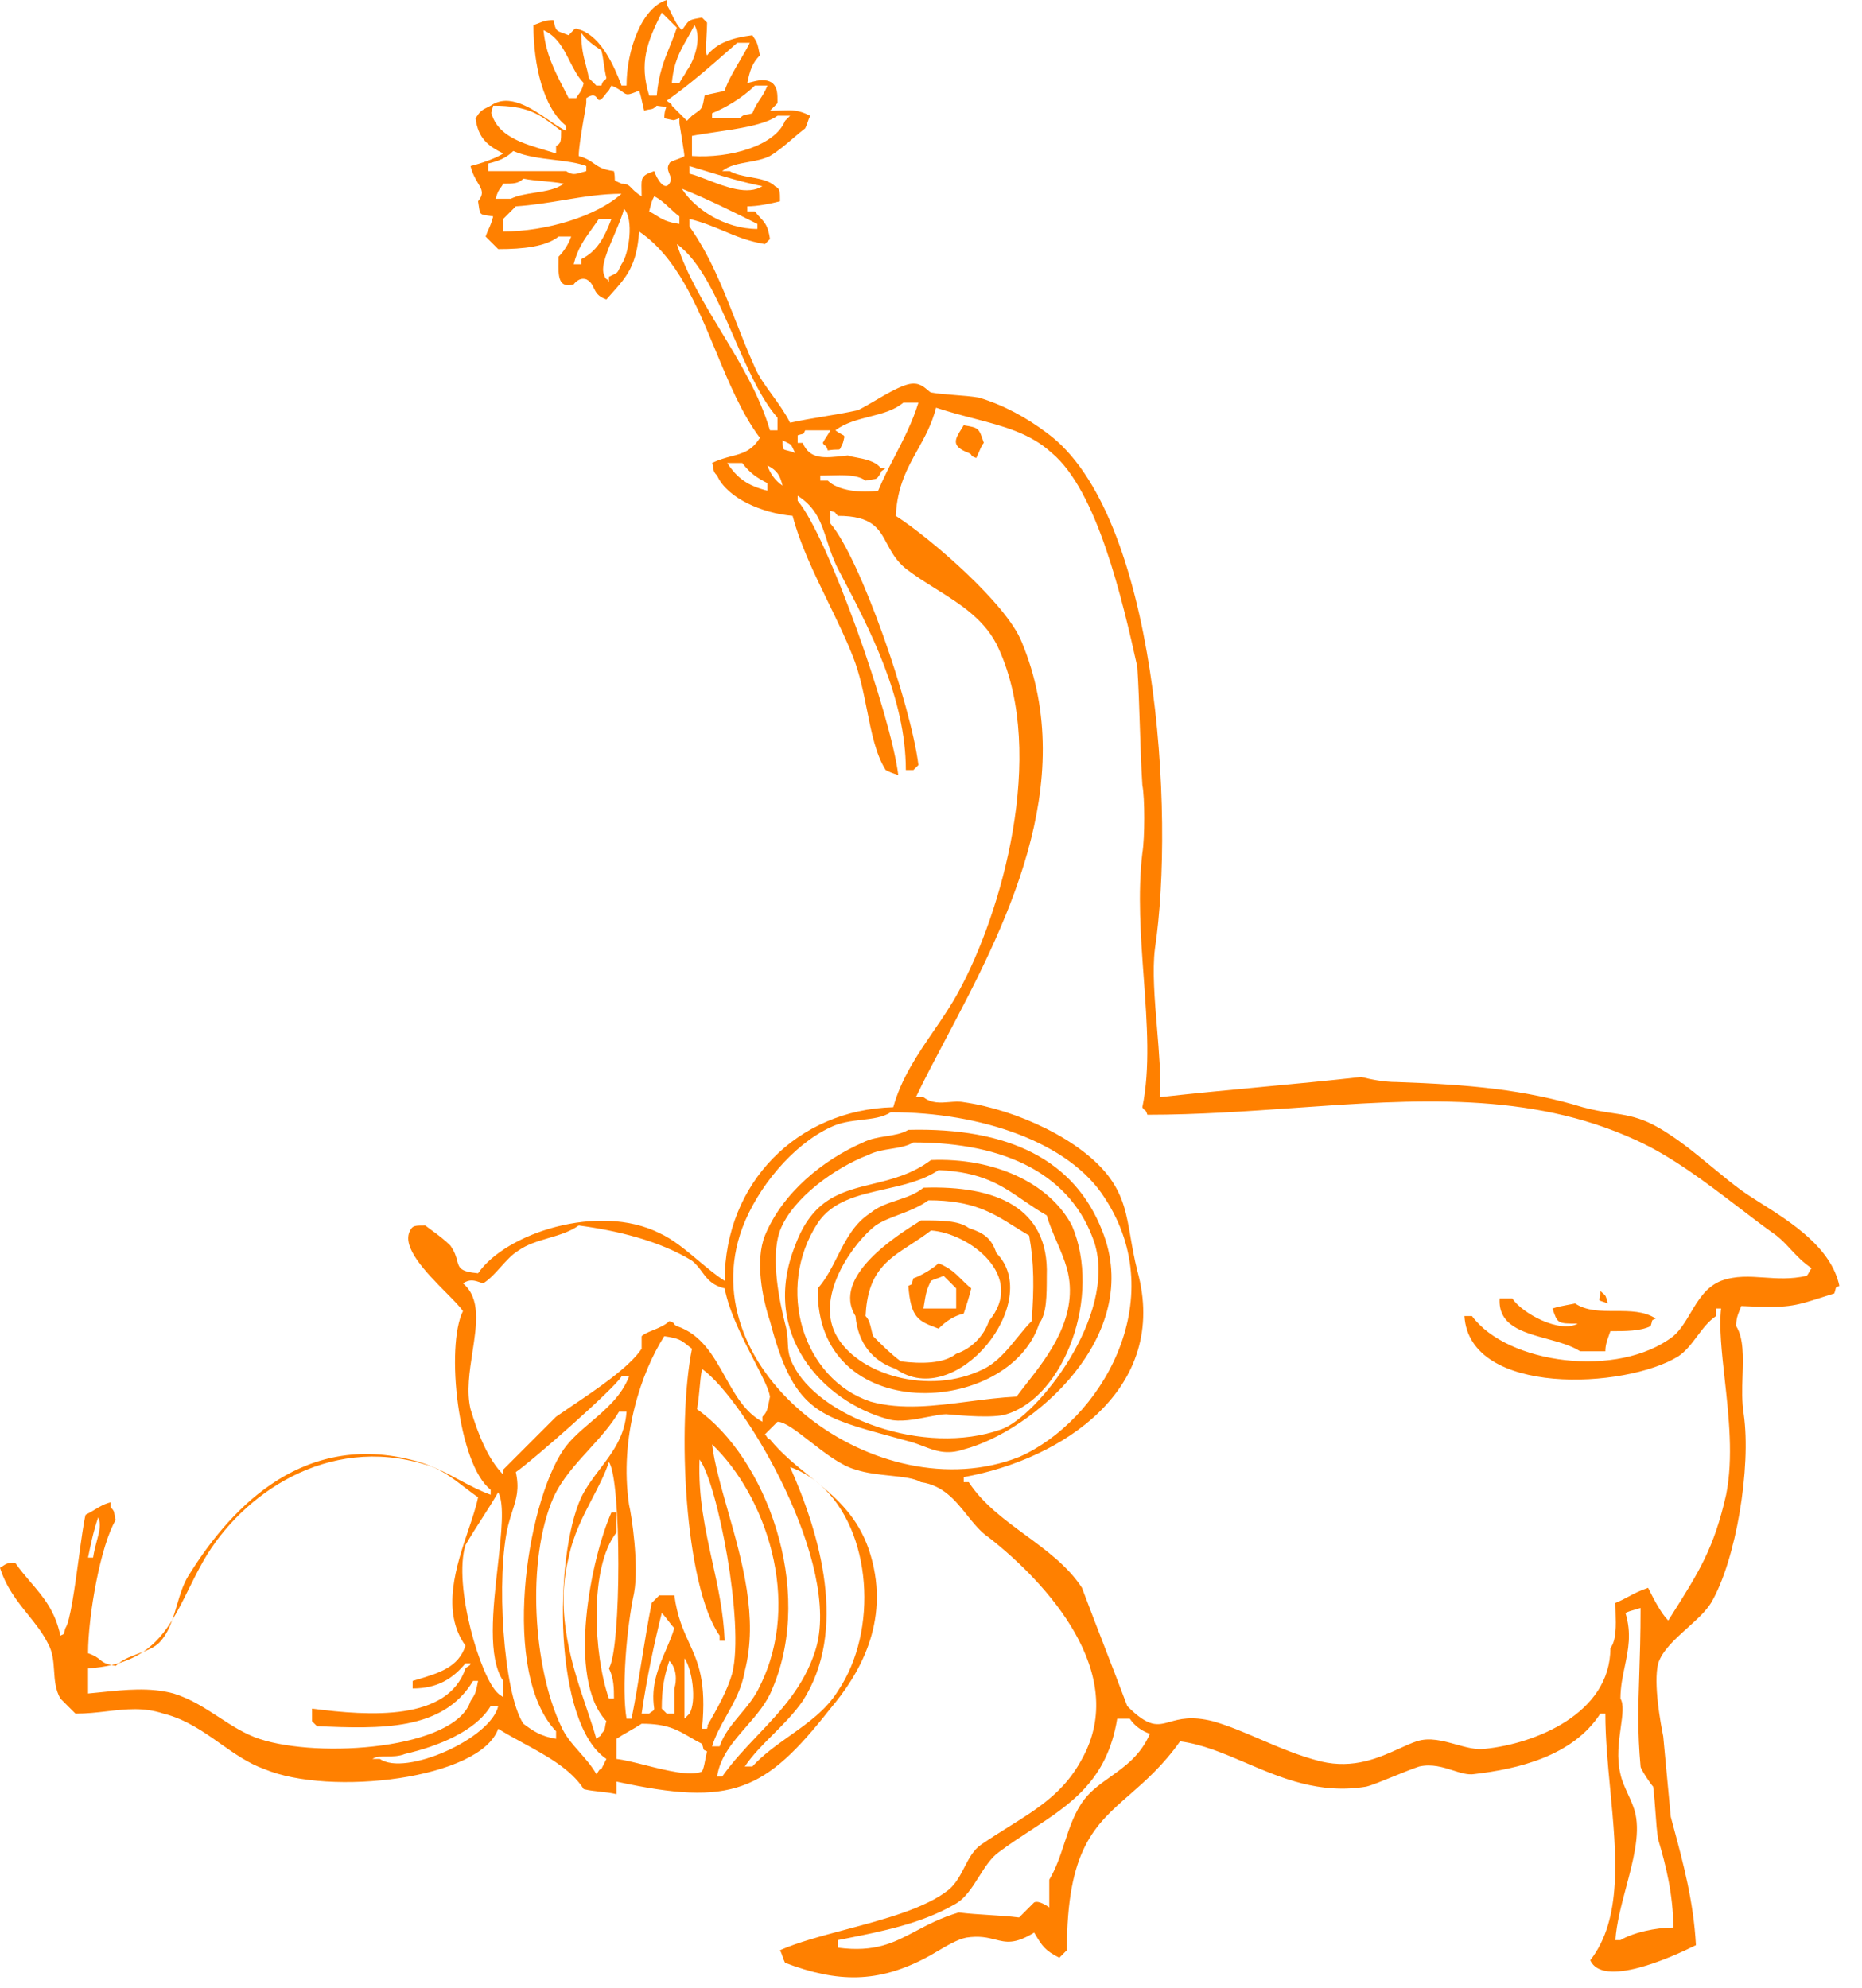 <svg width="74" height="79" viewBox="0 0 74 79" fill="none" xmlns="http://www.w3.org/2000/svg">
<path fill-rule="evenodd" clip-rule="evenodd" d="M68.076 46.407C67.259 45.732 66.379 45.006 65.5 44.6C64.975 44.367 64.552 44.303 64.073 44.232C63.73 44.181 63.358 44.125 62.9 44C60.6 43.3 58.4 43.1 55.5 43C55 43 54.5 42.9 54.1 42.8C52.75 42.95 51.425 43.075 50.1 43.2C48.775 43.325 47.45 43.45 46.1 43.6C46.146 42.818 46.065 41.846 45.984 40.868C45.888 39.72 45.792 38.564 45.9 37.7C46.7 32.4 46 20.4 41.6 17.2C40.8 16.6 39.9 16.1 38.9 15.8C38.6 15.75 38.275 15.725 37.95 15.7C37.625 15.675 37.3 15.65 37 15.6C36.952 15.576 36.904 15.534 36.85 15.488C36.68 15.342 36.455 15.148 36 15.3C35.622 15.426 35.203 15.672 34.796 15.911C34.557 16.051 34.322 16.189 34.1 16.3C33.65 16.4 33.2 16.475 32.75 16.55C32.3 16.625 31.85 16.7 31.4 16.8C31.207 16.414 30.945 16.052 30.691 15.701C30.418 15.325 30.155 14.963 30 14.6C29.715 13.967 29.47 13.344 29.23 12.734C28.713 11.417 28.22 10.162 27.4 9V8.7C27.94 8.835 28.359 9.011 28.765 9.181C29.262 9.389 29.74 9.59 30.4 9.7L30.6 9.5C30.527 8.986 30.399 8.85 30.218 8.655C30.152 8.585 30.08 8.506 30 8.4H29.7V8.2C30.1 8.2 30.6 8.1 31 8C31 7.6 31 7.5 30.8 7.4C30.578 7.178 30.201 7.11 29.825 7.042C29.523 6.988 29.222 6.933 29 6.8H28.7C28.98 6.576 29.354 6.509 29.734 6.441C30.033 6.387 30.336 6.332 30.6 6.2C30.918 6.009 31.236 5.738 31.528 5.488C31.695 5.345 31.854 5.209 32 5.1C32.05 5 32.075 4.925 32.1 4.85C32.125 4.775 32.15 4.7 32.2 4.6C31.735 4.368 31.511 4.375 31.061 4.39C30.93 4.395 30.78 4.4 30.6 4.4L30.9 4.1C30.9 3.7 30.9 3.5 30.7 3.3C30.424 3.116 30.147 3.186 29.792 3.277C29.762 3.284 29.731 3.292 29.7 3.3C29.8 2.8 29.9 2.5 30.2 2.2C30.1 1.7 30.1 1.7 29.9 1.4C29.1 1.5 28.5 1.7 28.1 2.2C28.035 2.135 28.055 1.816 28.076 1.464C28.088 1.274 28.1 1.075 28.1 0.9L27.9 0.7C27.395 0.784 27.386 0.797 27.217 1.038C27.185 1.083 27.148 1.136 27.1 1.2C26.912 1.012 26.803 0.785 26.698 0.568C26.636 0.438 26.575 0.312 26.5 0.2V0C25.5 0.3 24.9 2 24.9 3.4H24.7C24.4 2.6 23.9 1.5 23.1 1.2C23.076 1.192 23.055 1.185 23.036 1.178C22.949 1.148 22.905 1.133 22.868 1.143C22.832 1.153 22.801 1.186 22.74 1.252C22.706 1.29 22.661 1.339 22.6 1.4C22.511 1.365 22.439 1.339 22.378 1.317C22.097 1.217 22.082 1.211 22 0.8C21.707 0.8 21.575 0.854 21.408 0.922C21.346 0.946 21.28 0.973 21.2 1C21.2 2.6 21.6 4.3 22.5 5V5.2C22.314 5.12 22.085 4.962 21.831 4.787C21.129 4.304 20.234 3.686 19.5 4.2C19.1 4.4 19.1 4.4 18.9 4.7C19 5.5 19.4 5.8 20 6.1C19.7 6.3 19.1 6.5 18.7 6.6C18.777 6.909 18.899 7.114 18.997 7.278C19.152 7.537 19.245 7.693 19 8C19.013 8.076 19.022 8.141 19.03 8.197C19.054 8.36 19.066 8.441 19.113 8.488C19.159 8.534 19.24 8.546 19.403 8.57C19.459 8.578 19.524 8.587 19.6 8.6C19.54 8.84 19.48 8.972 19.42 9.104C19.38 9.192 19.34 9.28 19.3 9.4L19.8 9.9C20.8 9.9 21.7 9.8 22.2 9.4H22.7C22.6 9.7 22.4 10 22.2 10.2C22.2 10.267 22.199 10.335 22.198 10.403C22.188 10.945 22.178 11.478 22.8 11.3C22.8 11.3 23 11 23.3 11.1C23.475 11.187 23.535 11.313 23.598 11.444C23.678 11.611 23.762 11.787 24.1 11.9C24.172 11.818 24.241 11.74 24.309 11.665C24.898 11.007 25.31 10.546 25.4 9.2C26.898 10.218 27.677 12.098 28.449 13.957C28.965 15.202 29.478 16.438 30.2 17.4C29.874 17.922 29.505 18.018 29.067 18.133C28.832 18.194 28.578 18.261 28.3 18.4C28.337 18.51 28.346 18.58 28.354 18.634C28.367 18.727 28.373 18.773 28.5 18.9C28.9 19.8 30.3 20.4 31.5 20.5C31.804 21.655 32.367 22.811 32.919 23.943C33.274 24.674 33.626 25.394 33.9 26.1C34.165 26.762 34.313 27.503 34.456 28.218C34.636 29.122 34.809 29.986 35.2 30.6C35.4 30.7 35.4 30.7 35.7 30.8C35.4 28.4 32.9 21.3 31.7 19.9V19.7C32.439 20.17 32.636 20.776 32.868 21.486C32.981 21.833 33.103 22.206 33.3 22.6C33.35 22.697 33.402 22.795 33.455 22.894C34.544 24.967 36 27.738 36 30.6H36.3L36.5 30.4C36.2 28 34.2 22.2 33 20.8V20.3C33.068 20.323 33.11 20.335 33.137 20.343C33.17 20.353 33.181 20.356 33.188 20.363C33.191 20.366 33.193 20.37 33.197 20.376C33.207 20.393 33.226 20.426 33.3 20.5C34.661 20.5 34.93 21.004 35.25 21.604C35.424 21.929 35.613 22.283 36 22.6C36.371 22.886 36.776 23.139 37.18 23.392C38.19 24.024 39.2 24.657 39.7 25.8C41.6 30 39.8 36.3 38.1 39.4C37.814 39.937 37.463 40.448 37.108 40.966C36.472 41.895 35.821 42.844 35.5 44C31.7 44.1 28.8 47 28.8 50.9C28.472 50.695 28.128 50.407 27.774 50.11C27.263 49.681 26.731 49.236 26.2 49C23.8 47.8 20.1 49 19 50.6C18.286 50.535 18.246 50.386 18.169 50.098C18.128 49.942 18.075 49.746 17.9 49.5C17.663 49.263 17.425 49.088 17.138 48.877C17.063 48.821 16.983 48.763 16.9 48.7C16.5 48.7 16.4 48.7 16.3 48.9C15.936 49.556 16.952 50.584 17.724 51.364C18.011 51.654 18.264 51.91 18.4 52.1C17.7 53.5 18.2 58.2 19.5 59.2V59.4C19.051 59.237 18.652 59.023 18.248 58.808C17.663 58.495 17.069 58.178 16.3 58C11.8 56.9 9 60.2 7.5 62.6C7.275 62.96 7.151 63.382 7.028 63.8C6.971 63.995 6.913 64.191 6.846 64.378C6.538 64.877 6.182 65.312 5.691 65.642C5.631 65.665 5.571 65.688 5.509 65.71C5.233 65.813 4.949 65.918 4.722 66.093C4.628 66.121 4.531 66.147 4.43 66.17C4.171 66.115 4.077 66.04 3.971 65.955C3.872 65.875 3.763 65.788 3.5 65.7C3.5 64.2 4 61.4 4.6 60.4C4.563 60.29 4.554 60.22 4.546 60.166C4.533 60.073 4.527 60.026 4.4 59.9V59.7C4.142 59.765 3.967 59.871 3.768 59.992C3.658 60.058 3.542 60.129 3.4 60.2C3.324 60.503 3.234 61.164 3.135 61.89C2.973 63.083 2.786 64.451 2.6 64.7C2.57 64.791 2.558 64.846 2.55 64.88C2.544 64.908 2.541 64.923 2.532 64.933C2.524 64.944 2.51 64.95 2.482 64.962C2.462 64.971 2.436 64.982 2.4 65C2.188 64.011 1.727 63.471 1.227 62.887C1.02 62.644 0.805 62.394 0.6 62.1C0.307 62.1 0.229 62.154 0.129 62.221C0.093 62.246 0.054 62.273 0 62.3C0.237 63.072 0.686 63.632 1.116 64.169C1.411 64.537 1.697 64.893 1.9 65.3C2.1 65.65 2.125 66.025 2.15 66.4C2.175 66.775 2.2 67.15 2.4 67.5L3 68.1C3.449 68.1 3.863 68.052 4.261 68.006C5.015 67.919 5.715 67.838 6.5 68.1C7.38 68.32 8.079 68.812 8.762 69.294C9.321 69.688 9.87 70.075 10.5 70.3C13.1 71.4 19.1 70.7 19.8 68.7C20.101 68.891 20.438 69.075 20.785 69.264C21.707 69.765 22.691 70.3 23.2 71.1C23.4 71.15 23.625 71.175 23.85 71.2C24.075 71.225 24.3 71.25 24.5 71.3V70.8C29.1 71.8 30.4 71.2 33 67.9C34.1 66.6 35.4 64.5 34.6 61.8C34.216 60.485 33.443 59.71 32.608 59.016C32.537 58.954 32.465 58.894 32.391 58.838C32.313 58.775 32.235 58.712 32.157 58.65C31.61 58.209 31.061 57.767 30.6 57.2C30.538 57.2 30.515 57.162 30.482 57.109C30.462 57.076 30.438 57.038 30.4 57L30.9 56.5C31.187 56.5 31.657 56.866 32.189 57.28C32.77 57.733 33.426 58.243 34 58.4C34.429 58.543 34.926 58.595 35.384 58.643C35.885 58.696 36.338 58.743 36.6 58.9C37.485 59.026 37.971 59.633 38.435 60.213C38.706 60.55 38.969 60.879 39.3 61.1C41.6 62.9 44.9 66.5 43 69.9C42.306 71.211 41.255 71.868 40.076 72.604C39.727 72.823 39.366 73.048 39 73.3C38.689 73.507 38.513 73.848 38.331 74.198C38.163 74.525 37.989 74.859 37.7 75.1C36.781 75.835 35.15 76.27 33.609 76.68C32.635 76.94 31.698 77.19 31 77.5C31.05 77.6 31.075 77.675 31.1 77.75C31.125 77.825 31.15 77.9 31.2 78C33.3 78.8 34.9 78.8 36.8 77.8C36.921 77.74 37.07 77.651 37.232 77.555C37.606 77.334 38.051 77.07 38.4 77C38.928 76.919 39.259 77.003 39.552 77.077C39.98 77.186 40.328 77.275 41.1 76.8L41.139 76.865C41.41 77.318 41.527 77.513 42.1 77.8L42.4 77.5C42.4 73.501 43.493 72.544 44.894 71.32C45.524 70.768 46.217 70.162 46.9 69.2C47.779 69.315 48.63 69.678 49.512 70.055C50.937 70.664 52.447 71.309 54.3 71C54.518 70.946 54.942 70.773 55.381 70.594C55.749 70.445 56.126 70.291 56.4 70.2C56.907 70.087 57.351 70.229 57.75 70.356C58.058 70.454 58.338 70.544 58.6 70.5C60.3 70.3 62.5 69.8 63.6 68.1H63.8C63.8 69.073 63.898 70.103 63.996 71.131C64.241 73.698 64.485 76.258 63.2 77.9C63.7 79 66.4 77.8 67.4 77.3C67.309 75.575 66.889 74.015 66.513 72.62C66.475 72.478 66.437 72.338 66.4 72.2C66.35 71.65 66.3 71.125 66.25 70.6C66.2 70.075 66.15 69.55 66.1 69C66 68.5 65.7 66.9 65.9 66.1C66.072 65.584 66.572 65.134 67.062 64.694C67.427 64.365 67.787 64.042 68 63.7C69 62 69.6 58.3 69.3 56.2C69.22 55.717 69.236 55.186 69.252 54.672C69.276 53.907 69.299 53.178 69 52.7C69 52.407 69.054 52.275 69.121 52.108C69.146 52.046 69.173 51.98 69.2 51.9C71.059 51.989 71.272 51.92 72.408 51.556C72.555 51.509 72.717 51.457 72.9 51.4C72.93 51.309 72.942 51.254 72.95 51.22C72.956 51.192 72.959 51.177 72.968 51.167C72.976 51.157 72.99 51.15 73.018 51.138C73.038 51.13 73.064 51.118 73.1 51.1C72.781 49.583 71.187 48.576 69.997 47.825C69.697 47.635 69.422 47.461 69.2 47.3C68.844 47.041 68.467 46.73 68.076 46.407ZM32.391 58.838C32.094 58.611 31.763 58.429 31.4 58.3C32.6 61 33.7 64.8 31.9 67.6C31.55 68.1 31.125 68.525 30.712 68.938C30.3 69.35 29.9 69.75 29.6 70.2H29.9C30.322 69.736 30.851 69.361 31.381 68.984C32.108 68.469 32.838 67.951 33.3 67.2C34.922 64.81 34.649 60.818 32.608 59.016C32.536 58.956 32.463 58.897 32.391 58.838ZM4.43 66.17C4.48 66.181 4.536 66.191 4.6 66.2C4.638 66.162 4.679 66.126 4.722 66.093C5.098 65.98 5.416 65.828 5.691 65.642C5.972 65.534 6.231 65.412 6.4 65.2C6.603 64.963 6.738 64.68 6.846 64.378C7.078 64.002 7.282 63.59 7.496 63.158C7.682 62.783 7.875 62.393 8.1 62C9.6 59.4 13 57 16.9 58.2C17.477 58.344 18.002 58.749 18.475 59.113C18.658 59.254 18.833 59.389 19 59.5C18.926 59.87 18.779 60.308 18.619 60.784C18.13 62.235 17.521 64.044 18.5 65.4C18.214 66.259 17.472 66.48 16.535 66.76L16.4 66.8V67.1C17.4 67.1 18 66.7 18.5 66.1H18.7C18.7 66.162 18.662 66.185 18.609 66.218C18.576 66.238 18.538 66.262 18.5 66.3C17.8 68.4 14.7 68.2 12.4 67.9V68.4L12.6 68.6C15.1 68.7 17.6 68.8 18.8 66.8H19C18.9 67.3 18.9 67.3 18.7 67.6C18.1 69.5 12.7 69.9 10.3 69.1C9.724 68.908 9.216 68.577 8.701 68.241C8.143 67.878 7.576 67.508 6.9 67.3C5.97 67.046 4.969 67.15 4.017 67.249C3.843 67.267 3.67 67.284 3.5 67.3V66.3C3.842 66.278 4.15 66.234 4.43 66.17ZM70.108 50.768C70.632 50.804 71.182 50.843 71.8 50.7C71.85 50.65 71.875 50.6 71.9 50.55C71.925 50.5 71.95 50.45 72 50.4C71.656 50.171 71.411 49.909 71.17 49.652C70.991 49.46 70.814 49.271 70.6 49.1C70.118 48.76 69.619 48.379 69.107 47.987C67.814 47 66.432 45.945 65 45.3C60.78 43.369 56.254 43.689 51.457 44.027C49.547 44.162 47.594 44.3 45.6 44.3C45.544 44.132 45.519 44.121 45.491 44.108C45.468 44.099 45.444 44.088 45.4 44C45.717 42.468 45.587 40.686 45.454 38.843C45.334 37.197 45.211 35.504 45.4 33.9C45.5 33.3 45.5 31.7 45.4 31.2C45.35 30.4 45.325 29.625 45.3 28.85C45.275 28.075 45.25 27.3 45.2 26.5C44.6 23.8 43.6 19.5 41.8 18C40.946 17.217 39.89 16.941 38.703 16.63C38.222 16.505 37.719 16.373 37.2 16.2C37.036 16.857 36.753 17.362 36.471 17.868C36.065 18.594 35.659 19.321 35.6 20.5C37 21.4 40 24 40.6 25.5C42.955 31.135 39.863 36.982 37.571 41.316C37.138 42.136 36.734 42.901 36.4 43.6H36.7C37.019 43.855 37.379 43.825 37.728 43.796C37.925 43.78 38.119 43.764 38.3 43.8C40.4 44.1 43 45.3 44.1 46.8C44.652 47.559 44.776 48.271 44.931 49.165C45 49.566 45.076 50.005 45.2 50.5C46.5 55.2 42.2 58 38.3 58.7V58.9H38.5C39.05 59.75 39.9 60.375 40.75 61C41.6 61.625 42.45 62.25 43 63.1C43.3 63.9 43.6 64.675 43.9 65.45C44.2 66.225 44.5 67 44.8 67.8C45.66 68.66 45.994 68.567 46.5 68.425C46.876 68.319 47.347 68.187 48.2 68.4C48.838 68.582 49.455 68.848 50.09 69.121C50.847 69.446 51.629 69.782 52.5 70C53.804 70.307 54.813 69.849 55.619 69.484C55.864 69.372 56.09 69.27 56.3 69.2C56.81 69.03 57.352 69.181 57.871 69.326C58.269 69.436 58.653 69.543 59 69.5C61 69.3 64 68.1 64 65.5C64.242 65.178 64.224 64.597 64.208 64.069C64.204 63.942 64.2 63.817 64.2 63.7C64.414 63.614 64.573 63.529 64.733 63.443C64.945 63.329 65.157 63.214 65.5 63.1C65.7 63.5 66 64.1 66.3 64.4L66.419 64.211C67.54 62.438 68.117 61.526 68.6 59.4C68.891 57.944 68.707 56.284 68.543 54.797C68.425 53.73 68.317 52.752 68.4 52H68.2V52.3C67.9 52.5 67.675 52.8 67.45 53.1C67.225 53.4 67 53.7 66.7 53.9C64.6 55.2 58.4 55.5 58.2 52.3H58.5C59.9 54.2 64.3 54.8 66.5 53.1C66.781 52.859 66.982 52.521 67.186 52.177C67.49 51.665 67.802 51.139 68.4 50.9C68.977 50.69 69.527 50.728 70.108 50.768ZM38.209 17.047C37.95 17.461 37.782 17.731 38.5 18C38.588 18.044 38.599 18.069 38.608 18.091C38.621 18.119 38.632 18.144 38.8 18.2C38.833 18.133 38.867 18.055 38.9 17.978C38.967 17.822 39.033 17.667 39.1 17.6C38.998 17.295 38.949 17.145 38.845 17.058C38.745 16.974 38.595 16.949 38.3 16.9C38.269 16.951 38.239 17 38.209 17.047ZM63.714 51.403C63.806 51.481 63.824 51.496 63.9 51.8C63.794 51.758 63.719 51.733 63.668 51.716C63.602 51.695 63.573 51.685 63.564 51.666C63.557 51.652 63.561 51.632 63.569 51.596C63.581 51.542 63.6 51.455 63.6 51.3C63.648 51.348 63.685 51.379 63.714 51.403ZM61.7 52C61.9 52.6 61.9 52.6 62.7 52.6C62 53 60.5 52.2 60.1 51.6H59.6C59.533 52.671 60.496 52.935 61.47 53.203C61.952 53.335 62.436 53.468 62.8 53.7H63.8C63.8 53.463 63.863 53.288 63.938 53.077C63.958 53.021 63.979 52.963 64 52.9C64.6 52.9 65.2 52.9 65.6 52.7C65.63 52.609 65.642 52.554 65.65 52.52C65.656 52.492 65.659 52.477 65.668 52.467C65.676 52.456 65.69 52.45 65.718 52.438C65.738 52.429 65.764 52.418 65.8 52.4C65.35 52.1 64.775 52.1 64.2 52.1C63.625 52.1 63.05 52.1 62.6 51.8C62.453 51.829 62.341 51.85 62.248 51.867C62.024 51.909 61.912 51.929 61.7 52ZM30.3 56.3V56.5C29.612 56.133 29.218 55.429 28.82 54.717C28.35 53.877 27.874 53.025 26.9 52.7C26.812 52.656 26.802 52.632 26.792 52.609C26.779 52.581 26.768 52.556 26.6 52.5C26.435 52.665 26.179 52.77 25.949 52.864C25.761 52.94 25.59 53.01 25.5 53.1V53.6C25.012 54.333 23.729 55.197 22.729 55.871C22.5 56.026 22.286 56.17 22.1 56.3L20 58.4V58.6C19.4 58 19 57 18.7 56C18.535 55.301 18.659 54.5 18.777 53.729C18.947 52.627 19.106 51.589 18.4 51C18.672 50.819 18.862 50.884 19.119 50.972L19.157 50.986L19.2 51C19.45 50.85 19.675 50.6 19.9 50.35C20.125 50.1 20.35 49.85 20.6 49.7C20.95 49.45 21.375 49.325 21.8 49.2C22.225 49.075 22.65 48.95 23 48.7C24.5 48.9 26.2 49.3 27.5 50.1C27.68 50.244 27.795 50.401 27.906 50.552C28.104 50.821 28.288 51.072 28.8 51.2C28.976 52.138 29.53 53.214 29.979 54.085C30.295 54.699 30.559 55.211 30.6 55.5L30.586 55.57L30.571 55.649C30.498 56.023 30.478 56.122 30.3 56.3ZM25.5 7.8C25.289 7.674 25.185 7.565 25.105 7.481C24.995 7.367 24.931 7.3 24.7 7.3C24.62 7.26 24.564 7.236 24.525 7.219C24.474 7.197 24.451 7.188 24.441 7.171C24.433 7.157 24.433 7.139 24.433 7.107C24.433 7.056 24.433 6.967 24.4 6.8C23.954 6.744 23.788 6.627 23.607 6.499C23.463 6.397 23.31 6.289 23 6.2C23 5.855 23.143 5.032 23.232 4.523C23.271 4.295 23.3 4.131 23.3 4.1V3.9C23.591 3.706 23.67 3.818 23.732 3.905C23.797 3.997 23.843 4.061 24.1 3.7C24.2 3.6 24.2 3.6 24.3 3.4C24.538 3.502 24.661 3.593 24.746 3.656C24.912 3.778 24.938 3.798 25.4 3.6C25.462 3.785 25.485 3.894 25.518 4.045C25.538 4.138 25.562 4.247 25.6 4.4C25.71 4.363 25.78 4.354 25.834 4.346C25.927 4.333 25.974 4.326 26.1 4.2C26.236 4.223 26.326 4.23 26.383 4.235C26.441 4.239 26.466 4.241 26.473 4.254C26.478 4.263 26.473 4.279 26.462 4.307C26.441 4.366 26.4 4.478 26.4 4.7C26.506 4.721 26.58 4.738 26.634 4.75C26.727 4.771 26.762 4.779 26.795 4.774C26.815 4.77 26.834 4.763 26.866 4.75C26.895 4.738 26.937 4.721 27 4.7V4.9C27 4.9 27.2 6.1 27.2 6.2C27.155 6.244 27.032 6.289 26.909 6.333C26.754 6.389 26.6 6.444 26.6 6.5C26.5 6.65 26.55 6.775 26.6 6.9C26.65 7.025 26.7 7.15 26.6 7.3C26.4 7.6 26.1 7.1 26 6.8C25.483 6.972 25.486 7.07 25.496 7.541C25.498 7.617 25.5 7.703 25.5 7.8ZM22.643 2.429C22.396 1.941 22.145 1.442 21.6 1.2C21.685 2.132 22.057 2.849 22.412 3.533C22.476 3.656 22.539 3.778 22.6 3.9H22.9C22.933 3.833 22.967 3.789 23 3.744C23.067 3.656 23.133 3.567 23.2 3.3C22.963 3.063 22.804 2.748 22.643 2.429ZM23.9 2C23.95 2.2 23.975 2.375 24 2.55C24.025 2.725 24.05 2.9 24.1 3.1C24.056 3.188 24.032 3.198 24.009 3.208C23.981 3.221 23.956 3.232 23.9 3.4H23.7L23.4 3.1C23.367 2.9 23.322 2.733 23.278 2.567C23.189 2.233 23.1 1.9 23.1 1.3C23.3 1.6 23.6 1.8 23.9 2ZM26.9 1.1L26.3 0.5C25.7 1.7 25.4 2.5 25.8 3.8H26.1C26.171 2.948 26.393 2.398 26.624 1.829C26.718 1.596 26.813 1.361 26.9 1.1ZM27.6 1C27.9 1.5 27.6 2.4 27.3 2.8C27.25 2.9 27.2 2.975 27.15 3.05C27.1 3.125 27.05 3.2 27 3.3H26.7C26.775 2.471 27.021 2.039 27.309 1.534C27.403 1.369 27.502 1.197 27.6 1ZM29.8 1.7H29.3C29.213 1.776 29.124 1.854 29.033 1.934C28.283 2.593 27.392 3.376 26.5 4C26.538 4.038 26.576 4.062 26.609 4.082C26.662 4.115 26.7 4.138 26.7 4.2L27.3 4.8L27.5 4.6C27.564 4.552 27.617 4.515 27.662 4.483C27.902 4.314 27.916 4.305 28 3.8C28.15 3.75 28.275 3.725 28.4 3.7C28.525 3.675 28.65 3.65 28.8 3.6C28.926 3.222 29.172 2.803 29.411 2.396C29.551 2.157 29.689 1.922 29.8 1.7ZM30 3.4H30.5C30.4 3.65 30.3 3.8 30.2 3.95C30.1 4.1 30 4.25 29.9 4.5C29.79 4.537 29.72 4.546 29.666 4.554C29.573 4.567 29.526 4.574 29.4 4.7H28.3V4.5C28.8 4.3 29.5 3.9 30 3.4ZM31.4 4.6H30.9C30.389 4.965 29.345 5.117 28.43 5.25C28.091 5.299 27.77 5.346 27.5 5.4V6.2C29 6.3 30.8 5.8 31.2 4.8L31.4 4.6ZM30.3 7.4C29.715 7.766 28.863 7.436 28.134 7.154C27.866 7.051 27.615 6.954 27.4 6.9V6.6C27.59 6.657 27.776 6.714 27.96 6.77C28.745 7.01 29.49 7.238 30.3 7.4ZM30.1 9.1V8.9C29.1 8.4 28.1 7.9 27.1 7.5C27.6 8.3 28.8 9.1 30.1 9.1ZM26 7.8C26.242 7.921 26.411 8.079 26.596 8.251C26.716 8.363 26.842 8.482 27 8.6V8.9C26.499 8.828 26.305 8.705 26.088 8.568C26.003 8.513 25.913 8.457 25.8 8.4C25.9 8 25.9 8 26 7.8ZM24.525 10.825C24.56 10.79 24.583 10.742 24.629 10.646C24.648 10.606 24.671 10.559 24.7 10.5C25 10.1 25.2 8.7 24.8 8.3C24.726 8.596 24.57 8.96 24.413 9.327C24.145 9.952 23.874 10.585 24 10.9C24.056 11.069 24.081 11.079 24.109 11.092C24.131 11.101 24.156 11.112 24.2 11.2V11C24.259 10.971 24.306 10.948 24.346 10.929C24.442 10.883 24.49 10.86 24.525 10.825ZM23.1 10.3V10.5H22.8C22.954 9.882 23.228 9.503 23.529 9.086C23.618 8.963 23.709 8.837 23.8 8.7H24.3C24 9.5 23.7 10 23.1 10.3ZM20 8.7V9.2C21.7 9.2 23.7 8.6 24.7 7.7C23.922 7.7 23.175 7.824 22.407 7.95C21.794 8.052 21.166 8.156 20.5 8.2L20 8.7ZM19.7 7.9C19.767 7.633 19.833 7.544 19.9 7.456C19.933 7.411 19.967 7.367 20 7.3C20.4 7.3 20.6 7.3 20.8 7.1C21.05 7.15 21.325 7.175 21.6 7.2C21.875 7.225 22.15 7.25 22.4 7.3C22.122 7.522 21.69 7.59 21.258 7.658C20.912 7.712 20.567 7.767 20.3 7.9H19.7ZM19.4 6.5V6.8H22.5C22.741 6.961 22.853 6.928 23.095 6.857C23.154 6.839 23.221 6.82 23.3 6.8V6.6C22.936 6.463 22.489 6.41 22.025 6.354C21.47 6.287 20.89 6.218 20.4 6C20.1 6.3 19.8 6.4 19.4 6.5ZM19.545 4.556C19.534 4.528 19.527 4.512 19.525 4.496C19.523 4.474 19.53 4.451 19.545 4.399C19.558 4.357 19.576 4.296 19.6 4.2C20.983 4.2 21.431 4.54 22.12 5.064C22.178 5.108 22.238 5.153 22.3 5.2C22.3 5.6 22.3 5.7 22.1 5.8V6.1C21.949 6.05 21.789 6.002 21.626 5.954C20.82 5.713 19.933 5.449 19.6 4.7C19.576 4.628 19.558 4.585 19.545 4.556ZM29.171 13.411C28.509 11.893 27.843 10.366 26.9 9.7C27.284 10.901 27.969 12.033 28.665 13.184C29.418 14.429 30.184 15.697 30.6 17.1H30.9V16.6C30.232 15.843 29.703 14.63 29.171 13.411ZM32.9 19.1H32.6V18.9C32.717 18.9 32.842 18.896 32.969 18.892C33.497 18.876 34.078 18.858 34.4 19.1C34.52 19.076 34.605 19.064 34.669 19.054C34.756 19.042 34.801 19.035 34.837 19.013C34.876 18.989 34.903 18.947 34.961 18.86C34.972 18.842 34.985 18.822 35 18.8C35 18.738 35.038 18.715 35.091 18.682C35.124 18.662 35.162 18.638 35.2 18.6H35C34.79 18.32 34.335 18.236 34.012 18.176C33.874 18.151 33.76 18.13 33.7 18.1L33.587 18.113C32.75 18.207 32.187 18.27 31.9 17.6H31.7V17.3C31.791 17.27 31.846 17.258 31.88 17.25C31.908 17.244 31.923 17.241 31.933 17.232C31.944 17.224 31.95 17.21 31.962 17.182C31.971 17.162 31.982 17.136 32 17.1L33 17.1C32.95 17.2 32.9 17.275 32.85 17.35C32.8 17.425 32.75 17.5 32.7 17.6C32.744 17.688 32.769 17.698 32.791 17.708C32.819 17.721 32.844 17.732 32.9 17.9C33.1 17.867 33.211 17.867 33.278 17.867C33.324 17.867 33.349 17.867 33.367 17.856C33.388 17.843 33.401 17.815 33.428 17.754C33.444 17.717 33.467 17.667 33.5 17.6C33.51 17.56 33.519 17.526 33.527 17.497C33.553 17.399 33.564 17.357 33.549 17.328C33.537 17.306 33.511 17.291 33.464 17.267C33.407 17.237 33.322 17.192 33.2 17.1C33.594 16.805 34.084 16.679 34.565 16.556C35.06 16.429 35.544 16.305 35.9 16H36.5C36.26 16.78 35.912 17.452 35.564 18.124C35.332 18.572 35.1 19.02 34.9 19.5C34.2 19.6 33.3 19.5 32.9 19.1ZM31.425 17.675C31.39 17.64 31.342 17.617 31.246 17.571C31.206 17.552 31.159 17.529 31.1 17.5C31.1 17.72 31.1 17.804 31.142 17.847C31.169 17.874 31.212 17.884 31.282 17.901C31.355 17.918 31.457 17.943 31.6 18C31.571 17.941 31.548 17.894 31.529 17.854C31.483 17.758 31.46 17.71 31.425 17.675ZM30.5 18.5C30.9 18.7 31 18.9 31.1 19.3C30.8 19.1 30.6 18.8 30.5 18.5ZM28.9 18.4C29.3 19 29.7 19.3 30.5 19.5V19.2C30.1 19 29.8 18.8 29.5 18.4H28.9ZM29.5 48.8C30.1 47.2 31.5 45.5 33 44.8C33.393 44.604 33.833 44.552 34.251 44.503C34.685 44.452 35.094 44.404 35.4 44.2C39 44.2 42.5 45.4 43.9 47.6C46.6 51.7 43.7 56.5 40.5 57.9C34.9 60.1 27.4 54.5 29.5 48.8ZM36.1 44.9C40.1 44.8 42.7 46.1 43.8 48.9C45.5 53.1 41 56.9 38.3 57.6C37.62 57.827 37.169 57.654 36.687 57.47C36.531 57.41 36.371 57.349 36.2 57.3C35.942 57.228 35.698 57.162 35.466 57.099C32.457 56.281 31.528 56.028 30.6 52.5C30.3 51.6 30 50.1 30.4 49.1C31.1 47.4 32.7 46.1 34.3 45.4C34.594 45.253 34.913 45.202 35.22 45.153C35.539 45.102 35.845 45.053 36.1 44.9ZM31.5 54.2C32.5 56.3 36.7 57.9 39.8 56.8C41.2 56.3 44.4 52.3 43.5 49.4C42.6 46.7 40 45.4 36.3 45.4C36.045 45.553 35.739 45.602 35.42 45.653C35.113 45.702 34.794 45.753 34.5 45.9C33.2 46.4 31.5 47.6 31 48.9C30.6 50 31 51.8 31.2 52.6C31.288 52.908 31.299 53.138 31.308 53.351C31.321 53.622 31.332 53.864 31.5 54.2ZM34.683 47.049C33.431 47.355 32.284 47.635 31.6 49.5C30.2 53 32.7 55.7 35.3 56.4C35.754 56.53 36.377 56.407 36.895 56.304C37.175 56.249 37.425 56.2 37.6 56.2C37.616 56.2 37.672 56.205 37.757 56.213C38.21 56.253 39.495 56.368 40 56.2C42.3 55.5 43.8 51.5 42.6 48.7C41.7 47 39.5 46 37 46.1C36.243 46.667 35.444 46.863 34.683 47.049ZM40.4 55.5C39.765 55.532 39.129 55.614 38.501 55.695C37.15 55.87 35.828 56.041 34.6 55.7C31.9 54.8 30.8 51.2 32.5 48.6C33.081 47.728 34.102 47.498 35.149 47.262C35.903 47.092 36.672 46.919 37.3 46.5C39.029 46.575 39.797 47.103 40.667 47.7C40.954 47.897 41.253 48.102 41.6 48.3C41.7 48.65 41.85 49 42 49.35C42.15 49.7 42.3 50.05 42.4 50.4C42.915 52.287 41.663 53.88 40.792 54.989C40.648 55.173 40.514 55.343 40.4 55.5ZM34.6 48.2C34.9 47.95 35.275 47.825 35.65 47.7C36.025 47.575 36.4 47.45 36.7 47.2C39.6 47.1 41.7 48 41.6 50.7C41.6 51.5 41.6 52.2 41.3 52.6C40.1 56.3 32.4 56.7 32.5 51.2C32.824 50.836 33.049 50.389 33.276 49.941C33.609 49.281 33.945 48.617 34.6 48.2ZM39.1 54.4C39.638 54.131 40.041 53.636 40.429 53.158C40.618 52.925 40.804 52.696 41 52.5C41.1 51.2 41.1 50.2 40.9 49.1C40.701 48.984 40.516 48.868 40.336 48.755C39.429 48.187 38.652 47.7 36.9 47.7C36.523 47.969 36.117 48.122 35.73 48.269C35.397 48.395 35.077 48.515 34.8 48.7C34 49.3 32.4 51.4 33.2 53C34 54.6 36.9 55.5 39.1 54.4ZM34 52.3C34.1 53.4 34.7 54.1 35.6 54.4C38 56.1 41.5 51.7 39.6 49.8C39.4 49.2 39.1 49 38.5 48.8C38.1 48.5 37.4 48.5 36.6 48.5L36.548 48.532C35.687 49.07 33.02 50.733 34 52.3ZM39.3 52.5C39.1 53.1 38.6 53.6 38 53.8C37.5 54.2 36.6 54.2 35.8 54.1C35.4 53.8 35.1 53.5 34.7 53.1C34.669 53.007 34.648 52.914 34.627 52.824C34.581 52.624 34.538 52.438 34.4 52.3C34.479 50.569 35.238 50.076 36.192 49.458C36.45 49.29 36.723 49.113 37 48.9C38.5 49 40.8 50.7 39.3 52.5ZM38.3 52.2C37.9 52.3 37.6 52.5 37.3 52.8L37.277 52.791C36.494 52.498 36.199 52.387 36.1 51.1C36.136 51.082 36.162 51.071 36.182 51.062C36.21 51.05 36.224 51.044 36.232 51.033C36.241 51.023 36.244 51.008 36.25 50.98C36.258 50.946 36.27 50.891 36.3 50.8C36.6 50.7 37.1 50.4 37.3 50.2C37.767 50.4 37.967 50.6 38.196 50.83C38.311 50.944 38.433 51.067 38.6 51.2C38.5 51.6 38.4 51.9 38.3 52.2ZM37.25 50.8C37.175 50.825 37.1 50.85 37 50.9C36.822 51.257 36.802 51.375 36.729 51.822C36.72 51.876 36.711 51.935 36.7 52H37H38V51.2L37.5 50.7C37.4 50.75 37.325 50.775 37.25 50.8ZM43.1 71.5C42.715 71.995 42.511 72.611 42.306 73.231C42.139 73.739 41.97 74.25 41.7 74.7V75.8C41.7 75.8 41.3 75.5 41.1 75.6L40.5 76.2C40.1 76.15 39.7 76.125 39.3 76.1C38.9 76.075 38.5 76.05 38.1 76C37.39 76.213 36.869 76.489 36.39 76.743C35.518 77.204 34.784 77.594 33.3 77.4V77.1C33.399 77.08 33.499 77.06 33.6 77.04C35.024 76.758 36.593 76.447 37.9 75.7C38.335 75.482 38.623 75.028 38.907 74.578C39.145 74.201 39.381 73.828 39.7 73.6C40.119 73.286 40.547 73.006 40.966 72.733C42.547 71.701 44.005 70.75 44.4 68.3H44.9C45.1 68.6 45.4 68.8 45.7 68.9C45.335 69.752 44.71 70.197 44.119 70.617C43.739 70.888 43.374 71.148 43.1 71.5ZM66.5 76.6C66.5 75.3 66.2 74.1 65.9 73.1C65.846 72.779 65.822 72.429 65.795 72.05C65.771 71.722 65.746 71.372 65.7 71C65.6 70.9 65.2 70.3 65.2 70.2C65.074 68.817 65.107 67.829 65.148 66.566C65.172 65.82 65.2 64.977 65.2 63.9C65.085 63.938 65 63.962 64.927 63.982C64.809 64.015 64.724 64.038 64.6 64.1C64.848 64.907 64.711 65.559 64.572 66.225C64.486 66.632 64.4 67.045 64.4 67.5C64.541 67.735 64.483 68.148 64.413 68.643C64.335 69.201 64.241 69.865 64.4 70.5C64.45 70.75 64.575 71.025 64.7 71.3C64.825 71.575 64.95 71.85 65 72.1C65.177 72.925 64.902 73.96 64.626 74.997C64.434 75.72 64.241 76.444 64.2 77.1H64.4C64.9 76.8 65.8 76.6 66.5 76.6ZM20 67.5C20 67.438 19.962 67.415 19.909 67.382C19.876 67.362 19.838 67.338 19.8 67.3C19.1 66.7 18 63 18.5 61.4C18.7 61.05 18.925 60.7 19.15 60.35C19.375 60 19.6 59.65 19.8 59.3C20.058 59.772 19.928 60.926 19.784 62.215C19.591 63.931 19.372 65.887 20 66.8V67.5ZM20.8 68.5C21.2 68.8 21.5 69 22.1 69.1V68.8C19.9 66.5 20.9 59.8 22.4 57.6C22.683 57.196 23.081 56.856 23.487 56.51C24.085 56 24.702 55.474 25 54.7H24.7C24.4 55.2 21.1 58.1 20.5 58.5C20.648 59.168 20.521 59.561 20.364 60.046C20.31 60.215 20.252 60.394 20.2 60.6C19.7 62.6 20 67.3 20.8 68.5ZM23.9 70.3C23.838 70.3 23.815 70.338 23.782 70.391C23.762 70.424 23.738 70.462 23.7 70.5C23.519 70.183 23.277 69.907 23.038 69.636C22.748 69.307 22.464 68.983 22.3 68.6C21.2 66.3 20.9 62 22 59.5C22.33 58.786 22.87 58.193 23.407 57.604C23.847 57.121 24.285 56.641 24.6 56.1H24.9C24.835 57.069 24.353 57.705 23.858 58.357C23.587 58.714 23.312 59.076 23.1 59.5C22 61.9 22 68.5 24.1 69.9L23.9 70.3ZM24.5 60.9C23.4 62.3 23.6 65.8 24.2 67.5H24.4C24.4 67.1 24.4 66.7 24.2 66.3C24.7 65.5 24.7 58.8 24.2 58.1C24.038 58.587 23.793 59.058 23.539 59.545C23.168 60.259 22.778 61.009 22.6 61.9C22.043 64.129 22.753 66.231 23.318 67.904C23.463 68.332 23.598 68.733 23.7 69.1C23.738 69.062 23.776 69.038 23.809 69.018C23.862 68.985 23.9 68.962 23.9 68.9C24.026 68.773 24.033 68.727 24.046 68.634C24.053 68.58 24.063 68.51 24.1 68.4C22.5 66.7 23.5 61.9 24.3 60.1H24.5V60.9ZM28.1 68.7H27.9C28.083 66.811 27.746 66.073 27.387 65.287C27.156 64.783 26.917 64.259 26.8 63.4H26.2L25.9 63.7C25.75 64.45 25.625 65.225 25.5 66C25.375 66.775 25.25 67.55 25.1 68.3H24.9C24.7 67.1 24.9 64.7 25.2 63.3C25.4 62.2 25.1 60.2 25 59.8C24.6 57.1 25.5 54.5 26.4 53.1C26.976 53.182 27.078 53.264 27.319 53.458C27.37 53.5 27.429 53.547 27.5 53.6C26.9 56.6 27.2 63 28.6 65V65.2H28.8C28.755 64.085 28.532 63.069 28.306 62.046C28.027 60.776 27.745 59.495 27.8 58C28.5 58.9 29.6 64.5 29.1 66.5C28.9 67.2 28.5 67.9 28.1 68.6C28.15 68.6 28.15 68.6 28.137 68.612C28.125 68.625 28.1 68.65 28.1 68.7ZM28.922 60.02C29.492 62.02 30.142 64.302 29.6 66.4C29.485 67.089 29.173 67.645 28.871 68.184C28.646 68.584 28.428 68.974 28.3 69.4H28.6C28.759 68.922 29.088 68.528 29.421 68.13C29.715 67.778 30.012 67.422 30.2 67C31.9 63.6 30.4 59.4 28.3 57.4C28.397 58.175 28.651 59.066 28.922 60.02ZM32.4 65.6C31.947 67.023 31.034 67.987 30.12 68.95C29.622 69.475 29.123 70 28.7 70.6H28.5C28.612 69.817 29.131 69.221 29.653 68.621C30.065 68.148 30.48 67.673 30.7 67.1C32.4 63.1 30.4 57.9 27.7 56C27.75 55.75 27.775 55.475 27.8 55.2C27.825 54.925 27.85 54.65 27.9 54.4C29.6 55.6 33.5 62.2 32.4 65.6ZM26 67.9C26 67.962 25.962 67.985 25.909 68.018C25.876 68.038 25.838 68.062 25.8 68.1H25.5C25.7 66.7 26 65.3 26.3 64.1C26.4 64.2 26.475 64.3 26.55 64.4C26.625 64.5 26.7 64.6 26.8 64.7C26.712 64.992 26.59 65.276 26.467 65.564C26.168 66.261 25.858 66.98 26 67.9ZM26.5 68.1H26.8V67.1C26.9 66.8 26.9 66.3 26.6 66C26.4 66.6 26.3 67.1 26.3 67.9L26.5 68.1ZM27.2 65.9C27.5 66.3 27.7 67.6 27.4 68.1L27.2 68.3V68.1V65.9ZM25.653 70.148C26.498 70.361 27.438 70.598 27.9 70.4C27.962 70.276 27.985 70.153 28.018 69.982C28.038 69.876 28.062 69.753 28.1 69.6C28.064 69.582 28.038 69.57 28.018 69.562C27.99 69.55 27.976 69.543 27.968 69.533C27.959 69.523 27.956 69.508 27.95 69.48C27.942 69.446 27.93 69.391 27.9 69.3C27.717 69.209 27.56 69.117 27.412 69.03C26.91 68.738 26.503 68.5 25.5 68.5C25.35 68.6 25.175 68.7 25 68.8C24.825 68.9 24.65 69 24.5 69.1V69.9C24.806 69.934 25.217 70.038 25.653 70.148ZM3.9 60.3C4.03 60.56 3.949 60.863 3.848 61.235C3.794 61.435 3.735 61.656 3.7 61.9H3.5C3.6 61.4 3.7 60.9 3.9 60.3ZM14.8 69.9H15.1C16.1 70.6 19.5 69.1 19.8 67.8H19.5C18.9 68.8 17.4 69.4 16.1 69.7C15.85 69.8 15.6 69.8 15.375 69.8C15.15 69.8 14.95 69.8 14.8 69.9Z" fill="#ff8000"/>
</svg>
